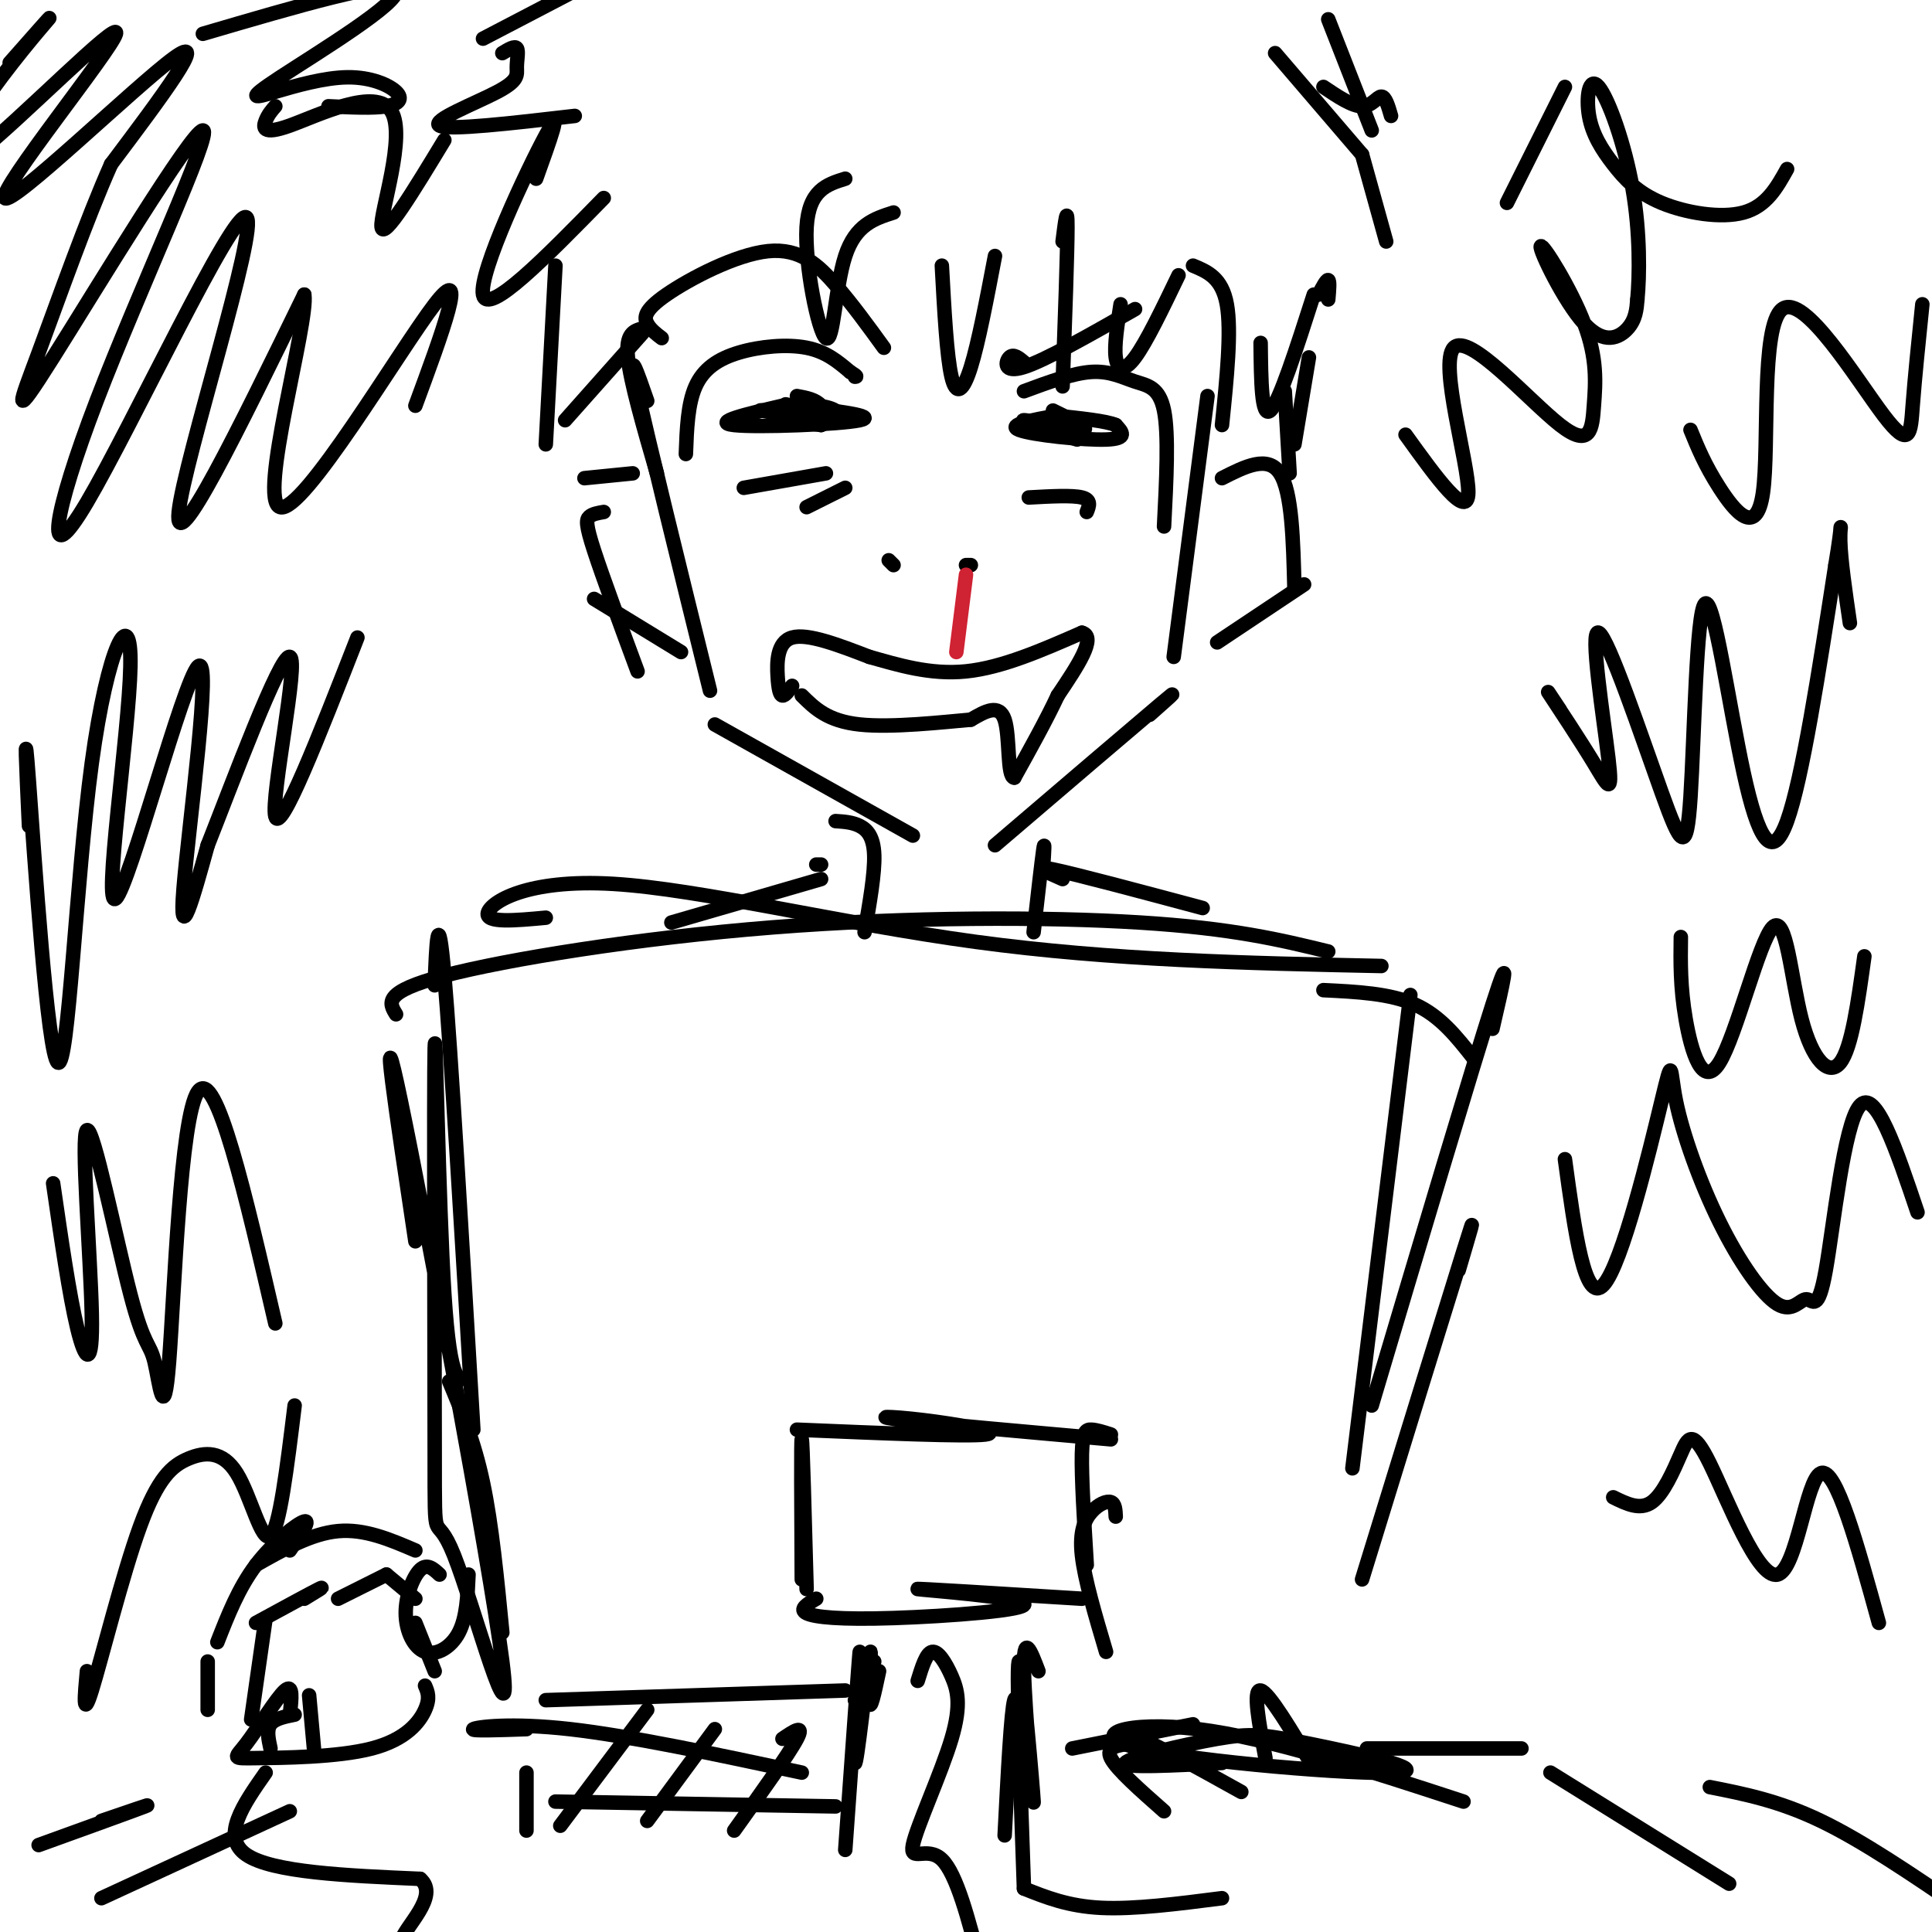 <svg viewBox='0 0 400 400' version='1.1' xmlns='http://www.w3.org/2000/svg' xmlns:xlink='http://www.w3.org/1999/xlink'><g fill='none' stroke='rgb(0,0,0)' stroke-width='3' stroke-linecap='round' stroke-linejoin='round'><path d='M134,83c-2.083,-6.000 -4.167,-12.000 -2,-2c2.167,10.000 8.583,36.000 15,62'/><path d='M250,82c0.000,0.000 -7.000,54.000 -7,54'/><path d='M148,150c0.000,0.000 41.000,23.000 41,23'/><path d='M238,148c3.667,-3.250 7.333,-6.500 2,-2c-5.333,4.500 -19.667,16.750 -34,29'/><path d='M164,142c-0.738,1.036 -1.476,2.071 -2,2c-0.524,-0.071 -0.833,-1.250 -1,-4c-0.167,-2.750 -0.190,-7.071 3,-8c3.190,-0.929 9.595,1.536 16,4'/><path d='M180,136c5.867,1.644 12.533,3.756 20,3c7.467,-0.756 15.733,-4.378 24,-8'/><path d='M224,131c3.167,0.833 -0.917,6.917 -5,13'/><path d='M219,144c-2.333,5.000 -5.667,11.000 -9,17'/><path d='M210,161c-1.533,-0.022 -0.867,-8.578 -2,-12c-1.133,-3.422 -4.067,-1.711 -7,0'/><path d='M201,149c-5.667,0.489 -16.333,1.711 -23,1c-6.667,-0.711 -9.333,-3.356 -12,-6'/><path d='M184,116c0.000,0.000 1.000,1.000 1,1'/><path d='M200,117c0.000,0.000 1.000,0.000 1,0'/><path d='M142,94c0.190,-5.185 0.381,-10.369 2,-14c1.619,-3.631 4.667,-5.708 9,-7c4.333,-1.292 9.952,-1.798 14,-1c4.048,0.798 6.524,2.899 9,5'/><path d='M176,77c1.667,1.000 1.333,1.000 1,1'/><path d='M162,84c-7.422,1.733 -14.844,3.467 -10,4c4.844,0.533 21.956,-0.133 26,-1c4.044,-0.867 -4.978,-1.933 -14,-3'/><path d='M164,84c-2.333,-0.500 -1.167,-0.250 0,0'/><path d='M219,86c-5.333,0.978 -10.667,1.956 -8,3c2.667,1.044 13.333,2.156 18,2c4.667,-0.156 3.333,-1.578 2,-3'/><path d='M231,88c-1.833,-0.833 -7.417,-1.417 -13,-2'/><path d='M212,81c5.077,-1.881 10.155,-3.762 14,-4c3.845,-0.238 6.458,1.167 9,2c2.542,0.833 5.012,1.095 6,6c0.988,4.905 0.494,14.452 0,24'/><path d='M154,101c0.000,0.000 17.000,-3.000 17,-3'/><path d='M213,103c4.500,-0.250 9.000,-0.500 11,0c2.000,0.500 1.500,1.750 1,3'/><path d='M137,70c-1.180,-0.896 -2.360,-1.793 -3,-3c-0.640,-1.207 -0.738,-2.726 4,-6c4.738,-3.274 14.314,-8.305 21,-9c6.686,-0.695 10.482,2.944 14,7c3.518,4.056 6.759,8.528 10,13'/><path d='M212,75c-1.089,-0.911 -2.178,-1.822 -3,-1c-0.822,0.822 -1.378,3.378 3,2c4.378,-1.378 13.689,-6.689 23,-12'/></g>
<g fill='none' stroke='rgb(207,34,51)' stroke-width='3' stroke-linecap='round' stroke-linejoin='round'><path d='M200,119c0.000,0.000 -2.000,16.000 -2,16'/></g>
<g fill='none' stroke='rgb(0,0,0)' stroke-width='3' stroke-linecap='round' stroke-linejoin='round'><path d='M160,88c1.729,-0.682 3.458,-1.364 2,-2c-1.458,-0.636 -6.103,-1.226 -4,-1c2.103,0.226 10.956,1.267 14,1c3.044,-0.267 0.281,-1.841 -3,-2c-3.281,-0.159 -7.080,1.097 -7,2c0.080,0.903 4.040,1.451 8,2'/><path d='M170,88c1.467,-0.489 1.133,-2.711 0,-4c-1.133,-1.289 -3.067,-1.644 -5,-2'/><path d='M223,91c-6.111,-2.000 -12.222,-4.000 -11,-4c1.222,0.000 9.778,2.000 12,2c2.222,-0.000 -1.889,-2.000 -6,-4'/><path d='M253,99c4.750,-2.417 9.500,-4.833 12,-1c2.500,3.833 2.750,13.917 3,24'/><path d='M270,121c0.000,0.000 -18.000,12.000 -18,12'/><path d='M131,98c0.000,0.000 -10.000,1.000 -10,1'/><path d='M125,106c-1.178,0.200 -2.356,0.400 -3,1c-0.644,0.600 -0.756,1.600 1,7c1.756,5.400 5.378,15.200 9,25'/><path d='M123,124c0.000,0.000 18.000,11.000 18,11'/><path d='M115,55c0.000,0.000 -2.000,37.000 -2,37'/><path d='M117,87c0.000,0.000 16.000,-18.000 16,-18'/><path d='M133,68c-1.750,0.500 -3.500,1.000 -3,6c0.500,5.000 3.250,14.500 6,24'/><path d='M111,37c2.844,-7.911 5.689,-15.822 2,-9c-3.689,6.822 -13.911,28.378 -13,33c0.911,4.622 12.956,-7.689 25,-20'/><path d='M175,37c-3.774,1.173 -7.548,2.345 -8,10c-0.452,7.655 2.417,21.792 4,23c1.583,1.208 1.881,-10.512 4,-17c2.119,-6.488 6.060,-7.744 10,-9'/><path d='M195,55c0.511,9.422 1.022,18.844 2,23c0.978,4.156 2.422,3.044 4,-2c1.578,-5.044 3.289,-14.022 5,-23'/><path d='M220,50c0.500,-4.000 1.000,-8.000 1,-3c0.000,5.000 -0.500,19.000 -1,33'/><path d='M232,63c-0.667,4.267 -1.333,8.533 -1,11c0.333,2.467 1.667,3.133 4,0c2.333,-3.133 5.667,-10.067 9,-17'/><path d='M247,55c3.000,1.250 6.000,2.500 7,8c1.000,5.500 0.000,15.250 -1,25'/><path d='M104,11c1.287,-0.783 2.574,-1.566 3,-1c0.426,0.566 -0.010,2.482 0,4c0.010,1.518 0.464,2.640 -4,5c-4.464,2.360 -13.847,5.960 -12,7c1.847,1.040 14.923,-0.480 28,-2'/><path d='M261,71c0.083,7.833 0.167,15.667 2,14c1.833,-1.667 5.417,-12.833 9,-24'/><path d='M275,62c0.167,-1.917 0.333,-3.833 0,-4c-0.333,-0.167 -1.167,1.417 -2,3'/><path d='M175,101c0.000,0.000 -8.000,4.000 -8,4'/><path d='M266,81c0.000,0.000 1.000,17.000 1,17'/><path d='M271,74c0.000,0.000 -3.000,18.000 -3,18'/><path d='M282,32c0.000,0.000 5.000,18.000 5,18'/><path d='M282,32c0.000,0.000 -18.000,-21.000 -18,-21'/><path d='M274,18c2.978,2.000 5.956,4.000 8,4c2.044,0.000 3.156,-2.000 4,-2c0.844,0.000 1.422,2.000 2,4'/><path d='M284,27c0.000,0.000 -9.000,-23.000 -9,-23'/><path d='M100,8c0.000,0.000 23.000,-12.000 23,-12'/><path d='M173,170c1.733,0.111 3.467,0.222 5,1c1.533,0.778 2.867,2.222 3,6c0.133,3.778 -0.933,9.889 -2,16'/><path d='M216,179c0.167,-2.667 0.333,-5.333 0,-3c-0.333,2.333 -1.167,9.667 -2,17'/><path d='M90,204c0.333,-8.667 0.667,-17.333 2,-2c1.333,15.333 3.667,54.667 6,94'/><path d='M82,210c-1.435,-2.315 -2.869,-4.631 10,-8c12.869,-3.369 40.042,-7.792 68,-10c27.958,-2.208 56.702,-2.202 76,-1c19.298,1.202 29.149,3.601 39,6'/><path d='M274,205c6.917,0.333 13.833,0.667 19,3c5.167,2.333 8.583,6.667 12,11'/><path d='M309,213c2.083,-9.000 4.167,-18.000 0,-5c-4.167,13.000 -14.583,48.000 -25,83'/><path d='M93,286c2.583,6.167 5.167,12.333 7,21c1.833,8.667 2.917,19.833 4,31'/><path d='M86,257c-3.918,-26.101 -7.835,-52.201 -3,-29c4.835,23.201 18.424,95.704 21,116c2.576,20.296 -5.859,-11.614 -10,-22c-4.141,-10.386 -3.986,0.752 -4,-21c-0.014,-21.752 -0.196,-76.395 0,-84c0.196,-7.605 0.770,31.827 2,51c1.230,19.173 3.115,18.086 5,17'/><path d='M113,190c-6.280,0.583 -12.560,1.167 -12,-1c0.560,-2.167 7.958,-7.083 26,-6c18.042,1.083 46.726,8.167 75,12c28.274,3.833 56.137,4.417 84,5'/><path d='M292,206c0.000,0.000 -12.000,98.000 -12,98'/><path d='M302,263c2.167,-7.333 4.333,-14.667 1,-4c-3.333,10.667 -12.167,39.333 -21,68'/><path d='M166,327c-0.083,-14.667 -0.167,-29.333 0,-29c0.167,0.333 0.583,15.667 1,31'/><path d='M165,296c17.577,0.738 35.155,1.476 39,1c3.845,-0.476 -6.042,-2.167 -13,-3c-6.958,-0.833 -10.988,-0.810 -4,0c6.988,0.810 24.994,2.405 43,4'/><path d='M230,297c-1.444,-0.467 -2.889,-0.933 -4,-1c-1.111,-0.067 -1.889,0.267 -2,5c-0.111,4.733 0.444,13.867 1,23'/><path d='M169,331c-1.836,1.091 -3.671,2.182 -2,3c1.671,0.818 6.850,1.364 18,1c11.150,-0.364 28.271,-1.636 27,-3c-1.271,-1.364 -20.935,-2.818 -22,-3c-1.065,-0.182 16.467,0.909 34,2'/><path d='M231,314c-0.060,-1.345 -0.119,-2.690 -1,-3c-0.881,-0.310 -2.583,0.417 -4,2c-1.417,1.583 -2.548,4.024 -2,9c0.548,4.976 2.774,12.488 5,20'/><path d='M182,346c-0.949,4.470 -1.898,8.941 -2,6c-0.102,-2.941 0.643,-13.293 0,-9c-0.643,4.293 -2.673,23.233 -3,22c-0.327,-1.233 1.049,-22.638 1,-23c-0.049,-0.362 -1.525,20.319 -3,41'/><path d='M177,352c0.000,0.000 4.000,-8.000 4,-8'/><path d='M215,346c-1.589,-4.196 -3.179,-8.393 -3,0c0.179,8.393 2.125,29.375 2,27c-0.125,-2.375 -2.321,-28.107 -3,-29c-0.679,-0.893 0.161,23.054 1,47'/><path d='M212,367c-0.667,-8.583 -1.333,-17.167 -2,-15c-0.667,2.167 -1.333,15.083 -2,28'/><path d='M190,348c0.889,-2.889 1.779,-5.779 3,-6c1.221,-0.221 2.775,2.225 4,5c1.225,2.775 2.122,5.878 0,13c-2.122,7.122 -7.264,18.264 -8,22c-0.736,3.736 2.932,0.068 6,3c3.068,2.932 5.534,12.466 8,22'/><path d='M212,391c4.583,1.833 9.167,3.667 16,4c6.833,0.333 15.917,-0.833 25,-2'/><path d='M109,358c-5.800,0.200 -11.600,0.400 -11,0c0.600,-0.400 7.600,-1.400 20,0c12.400,1.400 30.200,5.200 48,9'/><path d='M253,365c-10.290,0.541 -20.581,1.082 -20,0c0.581,-1.082 12.033,-3.787 19,-5c6.967,-1.213 9.450,-0.936 19,1c9.550,1.936 26.168,5.529 18,6c-8.168,0.471 -41.122,-2.181 -53,-5c-11.878,-2.819 -2.679,-5.805 12,-4c14.679,1.805 34.840,8.403 55,15'/><path d='M115,373c0.000,0.000 58.000,1.000 58,1'/><path d='M60,321c2.200,-3.178 4.400,-6.356 3,-6c-1.400,0.356 -6.400,4.244 -10,9c-3.600,4.756 -5.800,10.378 -8,16'/><path d='M53,324c5.750,-3.250 11.500,-6.500 17,-7c5.500,-0.500 10.750,1.750 16,4'/><path d='M63,331c2.333,-1.417 4.667,-2.833 3,-2c-1.667,0.833 -7.333,3.917 -13,7'/><path d='M55,335c0.000,0.000 -3.000,21.000 -3,21'/><path d='M70,331c0.000,0.000 10.000,-5.000 10,-5'/><path d='M43,344c0.000,0.000 0.000,10.000 0,10'/><path d='M86,336c0.000,0.000 4.000,10.000 4,10'/><path d='M60,355c0.373,-3.267 0.745,-6.533 -1,-5c-1.745,1.533 -5.609,7.867 -8,11c-2.391,3.133 -3.311,3.067 2,3c5.311,-0.067 16.853,-0.133 24,-2c7.147,-1.867 9.899,-5.533 11,-8c1.101,-2.467 0.550,-3.733 0,-5'/><path d='M64,351c0.000,0.000 1.000,11.000 1,11'/><path d='M61,355c-2.083,0.417 -4.167,0.833 -5,2c-0.833,1.167 -0.417,3.083 0,5'/><path d='M55,367c-4.667,6.667 -9.333,13.333 -4,17c5.333,3.667 20.667,4.333 36,5'/><path d='M87,389c4.178,3.578 -3.378,10.022 -4,13c-0.622,2.978 5.689,2.489 12,2'/><path d='M80,326c0.000,0.000 6.000,5.000 6,5'/><path d='M91,326c-1.282,-1.187 -2.565,-2.373 -4,-1c-1.435,1.373 -3.024,5.306 -3,9c0.024,3.694 1.660,7.148 4,8c2.340,0.852 5.383,-0.900 7,-4c1.617,-3.100 1.809,-7.550 2,-12'/><path d='M113,352c0.000,0.000 62.000,-2.000 62,-2'/><path d='M222,362c0.000,0.000 25.000,-5.000 25,-5'/><path d='M109,367c0.000,0.000 0.000,12.000 0,12'/><path d='M134,354c0.000,0.000 -18.000,24.000 -18,24'/><path d='M148,358c0.000,0.000 -14.000,19.000 -14,19'/><path d='M162,360c2.333,-1.583 4.667,-3.167 3,0c-1.667,3.167 -7.333,11.083 -13,19'/><path d='M234,361c-2.583,0.333 -5.167,0.667 -4,3c1.167,2.333 6.083,6.667 11,11'/><path d='M239,365c-3.000,-3.000 -6.000,-6.000 -3,-5c3.000,1.000 12.000,6.000 21,11'/><path d='M262,364c-1.333,-7.167 -2.667,-14.333 -1,-14c1.667,0.333 6.333,8.167 11,16'/><path d='M2,13c4.629,-5.243 9.258,-10.485 8,-9c-1.258,1.485 -8.403,9.698 -14,18c-5.597,8.302 -9.646,16.694 -1,10c8.646,-6.694 29.988,-28.475 29,-25c-0.988,3.475 -24.304,32.205 -23,34c1.304,1.795 27.230,-23.344 35,-29c7.770,-5.656 -2.615,8.172 -13,22'/><path d='M23,34c-5.005,11.217 -11.017,28.258 -15,39c-3.983,10.742 -5.937,15.185 3,1c8.937,-14.185 28.763,-46.999 31,-47c2.237,-0.001 -13.116,32.812 -22,56c-8.884,23.188 -11.299,36.751 -2,21c9.299,-15.751 30.311,-60.818 33,-59c2.689,1.818 -12.946,50.519 -14,61c-1.054,10.481 12.473,-17.260 26,-45'/><path d='M63,61c0.940,5.738 -9.708,42.583 -5,44c4.708,1.417 24.774,-32.595 32,-42c7.226,-9.405 1.613,5.798 -4,21'/><path d='M6,171c-0.549,-11.951 -1.098,-23.902 0,-9c1.098,14.902 3.844,56.658 6,58c2.156,1.342 3.721,-37.730 7,-62c3.279,-24.270 8.271,-33.738 8,-20c-0.271,13.738 -5.805,50.682 -3,48c2.805,-2.682 13.947,-44.991 17,-48c3.053,-3.009 -1.985,33.283 -3,46c-1.015,12.717 1.992,1.858 5,-9'/><path d='M43,175c5.000,-12.619 15.000,-39.667 17,-39c2.000,0.667 -4.000,29.048 -3,33c1.000,3.952 9.000,-16.524 17,-37'/><path d='M11,245c1.680,11.610 3.359,23.220 5,30c1.641,6.780 3.243,8.729 3,-3c-0.243,-11.729 -2.332,-37.137 -1,-38c1.332,-0.863 6.083,22.818 9,34c2.917,11.182 3.998,9.863 5,14c1.002,4.137 1.924,13.729 3,0c1.076,-13.729 2.308,-50.780 6,-56c3.692,-5.220 9.846,21.390 16,48'/><path d='M92,29c-6.314,10.419 -12.628,20.839 -13,18c-0.372,-2.839 5.199,-18.936 2,-24c-3.199,-5.064 -15.169,0.906 -21,3c-5.831,2.094 -5.523,0.313 -5,-1c0.523,-1.313 1.262,-2.156 2,-3'/><path d='M291,90c6.447,8.962 12.894,17.924 13,12c0.106,-5.924 -6.128,-26.734 -3,-30c3.128,-3.266 15.617,11.012 22,16c6.383,4.988 6.659,0.685 7,-4c0.341,-4.685 0.746,-9.753 -2,-17c-2.746,-7.247 -8.643,-16.675 -9,-16c-0.357,0.675 4.827,11.451 9,16c4.173,4.549 7.335,2.871 9,1c1.665,-1.871 1.832,-3.936 2,-6'/><path d='M339,62c0.460,-4.801 0.611,-13.803 -1,-23c-1.611,-9.197 -4.985,-18.587 -7,-21c-2.015,-2.413 -2.670,2.152 -2,6c0.670,3.848 2.664,6.980 5,10c2.336,3.020 5.014,5.928 10,8c4.986,2.072 12.282,3.306 17,2c4.718,-1.306 6.859,-5.153 9,-9'/><path d='M323,147c-1.732,-2.609 -3.464,-5.217 -2,-3c1.464,2.217 6.125,9.260 9,14c2.875,4.740 3.963,7.178 3,-1c-0.963,-8.178 -3.976,-26.970 -2,-26c1.976,0.970 8.940,21.703 13,33c4.060,11.297 5.215,13.157 6,1c0.785,-12.157 1.200,-38.331 3,-40c1.800,-1.669 4.985,21.166 8,35c3.015,13.834 5.862,18.667 9,10c3.138,-8.667 6.569,-30.833 10,-53'/><path d='M380,117c1.689,-10.111 0.911,-8.889 1,-5c0.089,3.889 1.044,10.444 2,17'/><path d='M324,240c2.063,15.127 4.126,30.255 8,26c3.874,-4.255 9.558,-27.891 12,-38c2.442,-10.109 1.642,-6.689 3,0c1.358,6.689 4.875,16.649 9,25c4.125,8.351 8.860,15.094 12,17c3.140,1.906 4.687,-1.025 6,-1c1.313,0.025 2.392,3.007 4,-6c1.608,-9.007 3.745,-30.002 7,-34c3.255,-3.998 7.627,9.001 12,22'/><path d='M170,179c0.000,0.000 -1.000,0.000 -1,0'/><path d='M170,182c0.000,0.000 -31.000,9.000 -31,9'/><path d='M220,182c-3.417,-1.500 -6.833,-3.000 -2,-2c4.833,1.000 17.917,4.500 31,8'/><path d='M334,310c2.784,1.371 5.568,2.742 8,1c2.432,-1.742 4.511,-6.597 6,-10c1.489,-3.403 2.389,-5.356 6,2c3.611,7.356 9.934,24.019 14,23c4.066,-1.019 5.876,-19.720 9,-21c3.124,-1.280 7.562,14.860 12,31'/><path d='M348,194c-0.070,5.191 -0.140,10.381 1,17c1.140,6.619 3.491,14.666 7,9c3.509,-5.666 8.178,-25.044 11,-28c2.822,-2.956 3.798,10.512 6,19c2.202,8.488 5.629,11.997 8,9c2.371,-2.997 3.685,-12.498 5,-22'/><path d='M350,89c1.479,3.632 2.959,7.263 6,12c3.041,4.737 7.644,10.579 9,1c1.356,-9.579 -0.533,-34.578 4,-38c4.533,-3.422 15.490,14.732 21,22c5.510,7.268 5.574,3.648 6,-2c0.426,-5.648 1.213,-13.324 2,-21'/><path d='M312,42c0.000,0.000 12.000,-24.000 12,-24'/><path d='M61,291c-1.564,12.753 -3.127,25.507 -5,27c-1.873,1.493 -4.054,-8.274 -7,-13c-2.946,-4.726 -6.656,-4.411 -10,-3c-3.344,1.411 -6.324,3.918 -10,14c-3.676,10.082 -8.050,27.738 -10,34c-1.950,6.262 -1.475,1.131 -1,-4'/><path d='M68,22c4.648,0.229 9.295,0.458 12,0c2.705,-0.458 3.466,-1.604 2,-3c-1.466,-1.396 -5.161,-3.043 -10,-3c-4.839,0.043 -10.823,1.774 -15,3c-4.177,1.226 -6.548,1.945 1,-3c7.548,-4.945 25.014,-15.556 24,-18c-1.014,-2.444 -20.507,3.278 -40,9'/><path d='M283,362c0.000,0.000 32.000,0.000 32,0'/><path d='M321,367c0.000,0.000 37.000,23.000 37,23'/><path d='M60,375c0.000,0.000 -39.000,18.000 -39,18'/><path d='M354,370c7.167,1.417 14.333,2.833 23,7c8.667,4.167 18.833,11.083 29,18'/><path d='M21,377c5.583,-1.917 11.167,-3.833 9,-3c-2.167,0.833 -12.083,4.417 -22,8'/></g>
</svg>